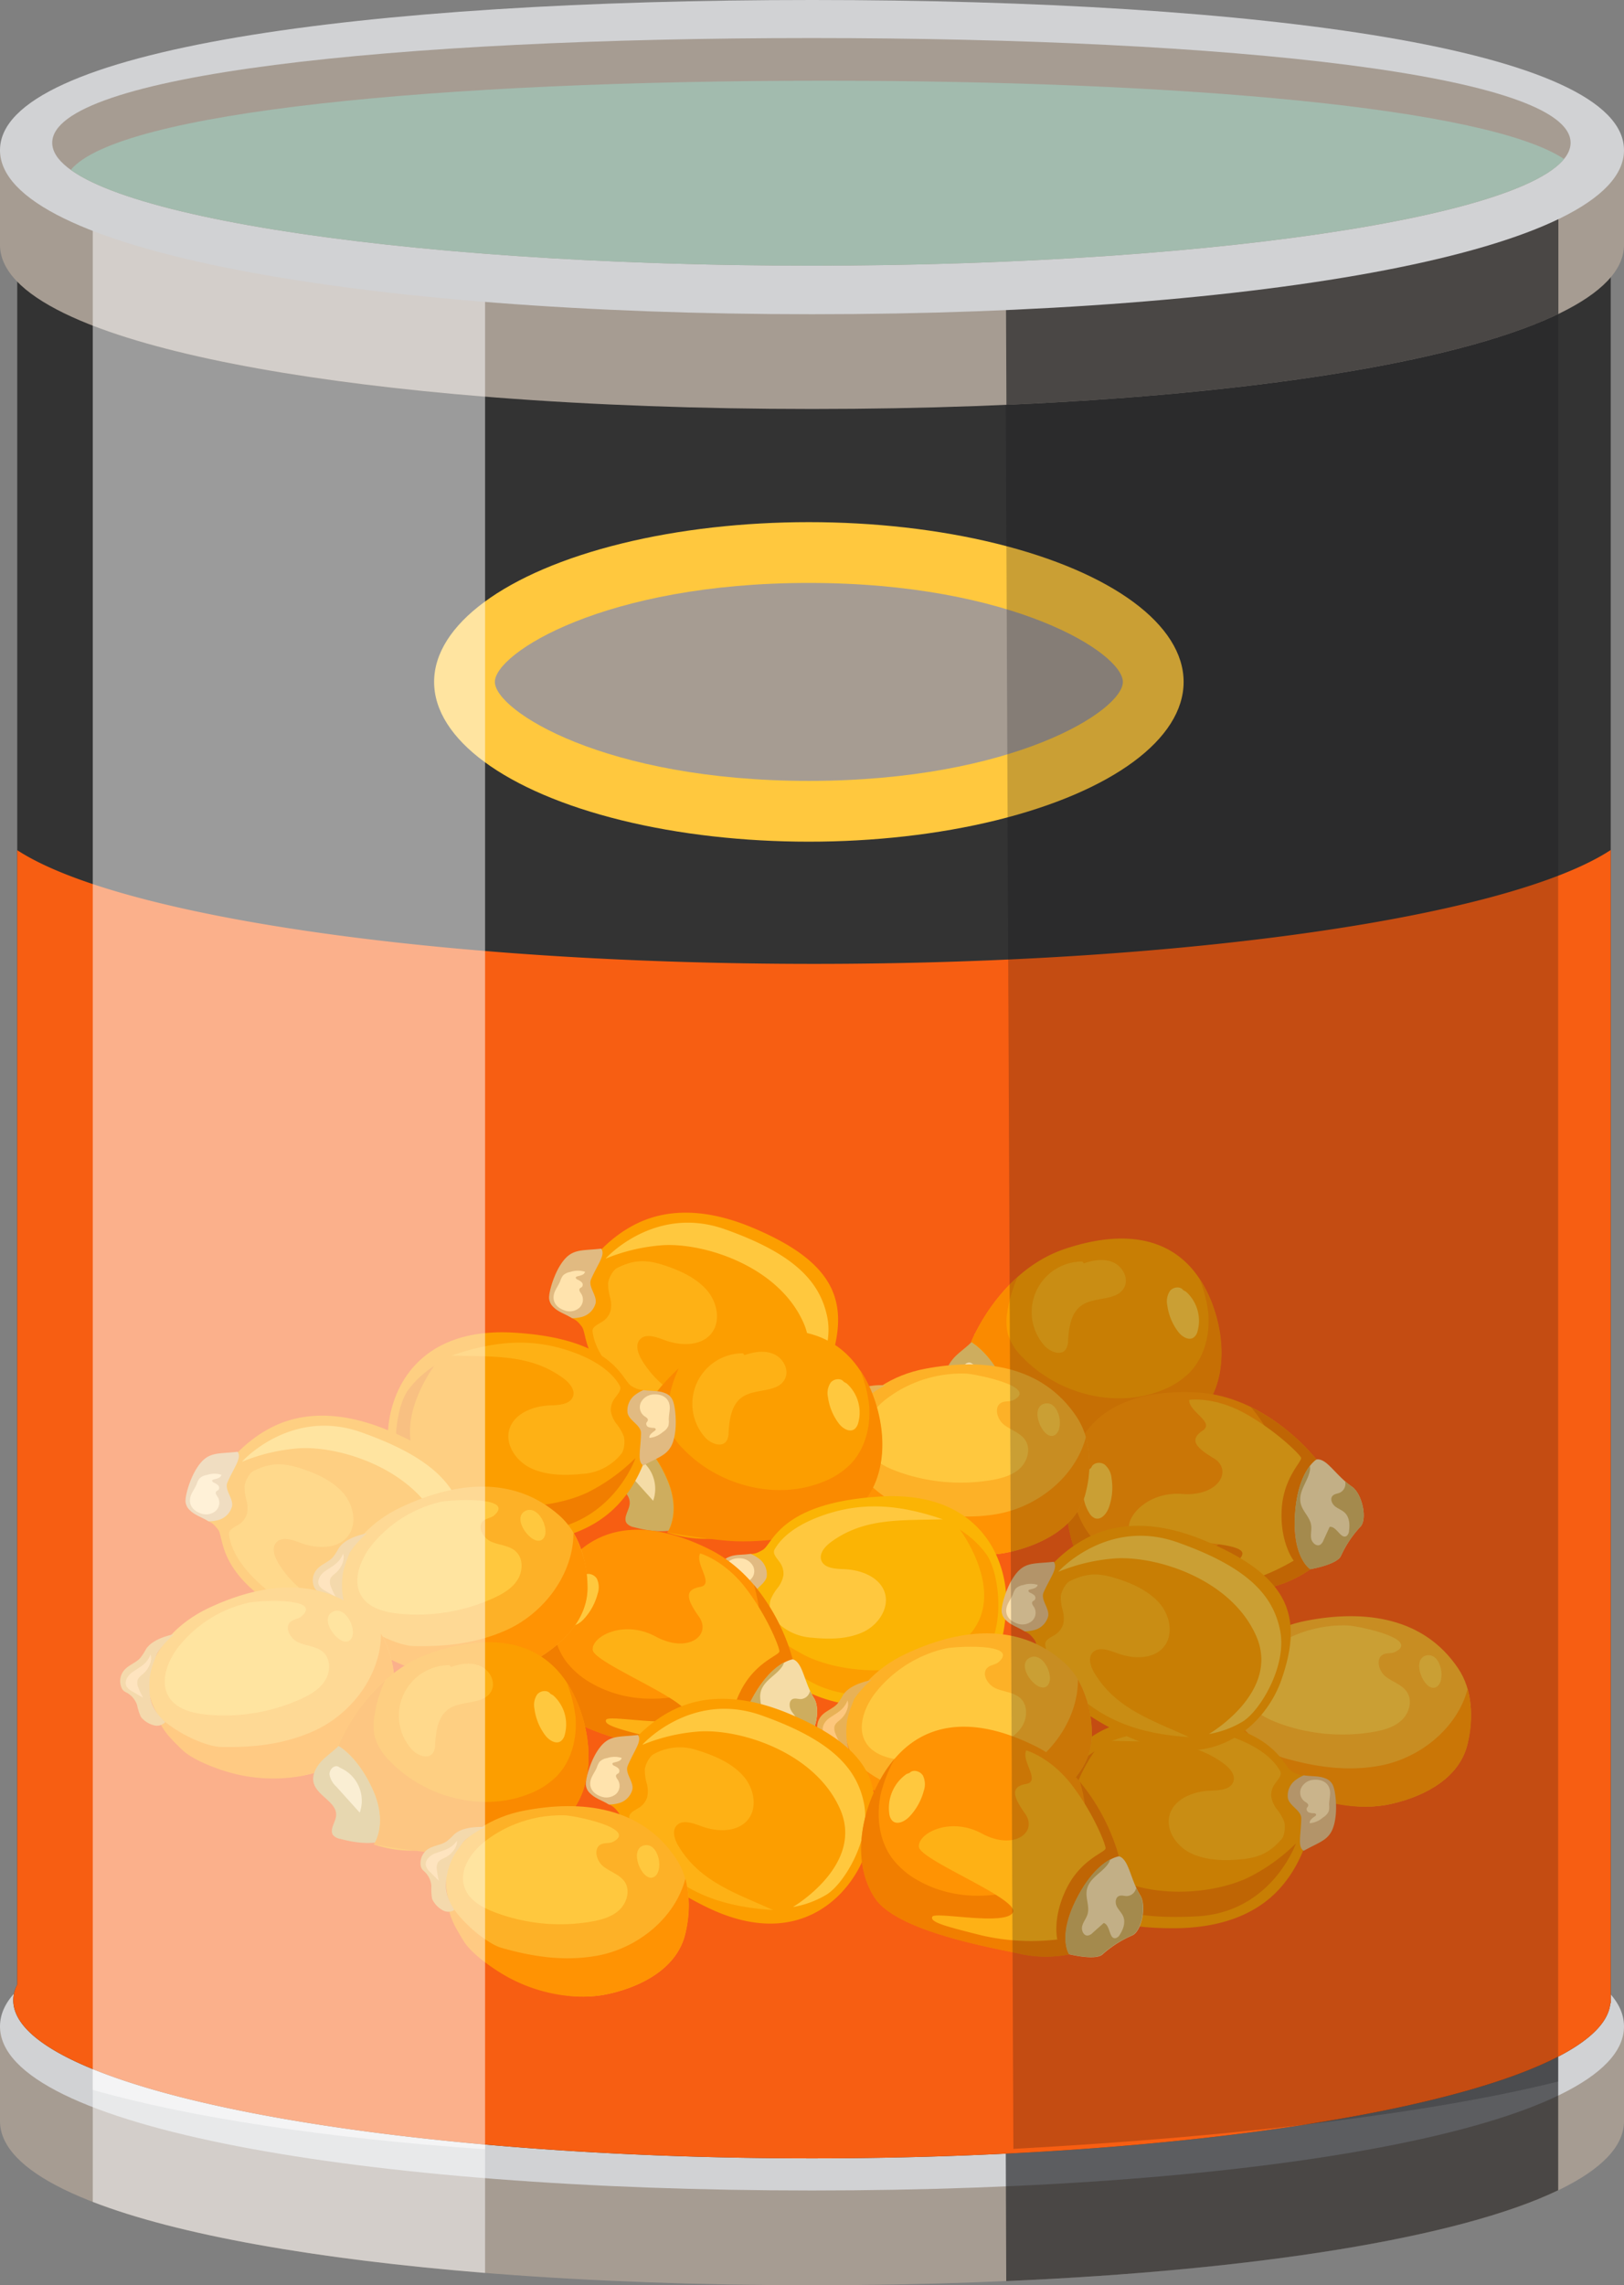 <?xml version="1.0" encoding="UTF-8"?> <svg xmlns="http://www.w3.org/2000/svg" viewBox="0 0 453.11 637.5"><rect x="0" y="0" width="453.11" height="637.5" fill="#808080" stroke="none"/><defs><style>.cls-1{isolation:isolate;}.cls-2{fill:#a69c92;}.cls-3{fill:#d1d2d4;}.cls-4{fill:#fff;opacity:0.51;}.cls-4,.cls-5{mix-blend-mode:overlay;}.cls-22,.cls-5{fill:#0e0f13;}.cls-5{opacity:0.6;}.cls-6{fill:#333;}.cls-7{fill:#f75e12;}.cls-8{fill:#ffc83e;}.cls-9{fill:#cead5e;}.cls-10{fill:#fc9e00;}.cls-11{fill:#fa8a00;}.cls-12{fill:#feb115;}.cls-13{fill:#f5dca6;}.cls-14{fill:#e1ba81;}.cls-15{fill:#ffe3ad;}.cls-16{fill:#ff9303;}.cls-17{fill:#f17e00;}.cls-18{fill:#fdb127;}.cls-19{fill:#e8b156;}.cls-20{fill:#fdc77d;}.cls-21{fill:#fbb404;}.cls-22{opacity:0.22;}.cls-23{fill:#a2bbae;}</style></defs><g class="cls-1"><g id="Calque_2" data-name="Calque 2"><g id="Ñëîé_2" data-name="Ñëîé 2"><path class="cls-2" d="M0,591.73c0,28.14,101.43,45.77,226.56,45.77s226.55-17.63,226.55-45.77V565.29H0Z"></path><path class="cls-3" d="M226.56,523.41C101.43,523.41,0,537.14,0,565.29s101.43,45.78,226.56,45.78,226.55-17.63,226.55-45.78S351.68,523.41,226.56,523.41Z"></path><path class="cls-4" d="M25.88,614.25c23.78,9.23,62.43,16,109.46,19.82V569.64H25.88Z"></path><path class="cls-5" d="M280.75,636.34c69.43-3,126.28-12,154-25.33V567H280.5Z"></path><path class="cls-6" d="M4.81,553.64A9.34,9.34,0,0,0,3.7,558c0,24.36,99.78,44.1,222.86,44.1,121.68,0,220.51-19.3,222.74-43.27h.11V57.2H4.81Z"></path><path class="cls-7" d="M4.81,237.17V553.64A9.33,9.33,0,0,0,3.71,558c0,24.36,99.77,44.1,222.85,44.1,121.68,0,220.51-19.3,222.74-43.27h.11V237.12c-28,18.35-116.89,31.77-222.31,31.77S32.9,255.5,4.81,237.17Z"></path><ellipse class="cls-8" cx="225.68" cy="190.23" rx="104.56" ry="44.57"></ellipse><path class="cls-2" d="M225.68,162.62c-56.91,0-87.61,19.59-87.61,27.61s30.7,27.61,87.61,27.61,87.61-19.6,87.61-27.61S282.59,162.62,225.68,162.62Z"></path><path class="cls-9" d="M281.65,375.37c-2.72-2.54-6.71-5.06-9.9-3.13l.9.07c-1.29,2.34-3.68,3.82-5.65,5.63s-3.65,4.48-2.86,7c1.12,3.58,6.58,5.24,6.19,9-.19,1.89-1.93,3.89-.79,5.41a3.52,3.52,0,0,0,2,1.06c5.37,1.41,11.79,2.1,15.83-1.7,3.29-3.1,3.78-8.34,2.26-12.59S285,378.44,281.65,375.37Z"></path><path class="cls-10" d="M297.15,348.39c-18.43,6.17-26.2,26-26.2,26s5.49,2.89,9.72,12.43.19,15.11.19,15.11a33.12,33.12,0,0,0,12.61,1.68c6.32-.6,34.27-1.18,41.62-9.54s6.91-21.5,2.43-32C330.53,345.65,315.58,342.22,297.15,348.39Z"></path><path class="cls-11" d="M334.64,356.66a37.84,37.84,0,0,1,2.49,9.72c.49,6-1.09,12.31-5.32,16.61a22.24,22.24,0,0,1-7.81,4.92c-13,5.12-28.9.86-38.58-9.15a15.82,15.82,0,0,1-4.25-6.7,15.26,15.26,0,0,1-.12-6.06,35.77,35.77,0,0,1,2.95-9.85A53.41,53.41,0,0,0,271,374.35s5.49,2.89,9.72,12.43.19,15.11.19,15.11,12.72,2.28,19.06,2.48c10.58.34,27.82-2,35.17-10.34s6.91-21.5,2.43-32A33.5,33.5,0,0,0,334.64,356.66Z"></path><path class="cls-8" d="M330.12,359.9c-.82-1.15-2.78-.88-3.67.2a5.24,5.24,0,0,0-.77,4,15.7,15.7,0,0,0,2.94,7.28c1,1.41,3,2.74,4.44,1.73a3.16,3.16,0,0,0,1.08-1.78,10.91,10.91,0,0,0-3.24-11Z"></path><path class="cls-12" d="M310.62,352.17c-2.56-1.13-5.56-.67-8.2.27l-.45-.51a14.1,14.1,0,0,0-10.6,23.42c1.56,1.76,4.67,3,6,1.06A4.54,4.54,0,0,0,298,374c.22-3.67.8-7.83,3.84-9.89,3.69-2.49,10-1.09,11.91-5.1C314.94,356.51,313.18,353.31,310.62,352.17Z"></path><path class="cls-13" d="M271.56,380.61l-.66-.4c-1.21-.48-2.49.93-2.41,2.23a5.85,5.85,0,0,0,1.88,3.35l6.55,7.28A10,10,0,0,0,271.56,380.61Z"></path><path class="cls-10" d="M209.72,342.38c-20.38-8.47-31.56-1.57-35.66,1a39,39,0,0,0-7.59,6.57c-6.73-.21-11.59,4.66-12.51,11.34a2.68,2.68,0,0,0,.11,1.51,44.35,44.35,0,0,0,3.71,3.67c2.44,2,2.69,1.1,4.57,3.64s-.75,14,24.6,26.33c25.79,12.54,40.29-3.52,44.34-15.3C237.15,364.1,234.07,352.5,209.72,342.38Z"></path><path class="cls-14" d="M167.74,348.33c-6,.7-8.51-.24-11.66,5-1.74,2.92-3,7.32-2.87,8.91a3.7,3.7,0,0,0,1.21,2.4c1.41,1.42,3.36,1.94,5.2,3.08a9.5,9.5,0,0,0,2.43-.28,5.4,5.4,0,0,0,4.14-3.92c.4-2.24-2.19-4.56-1.28-6.65C166.78,352.59,169,350.06,167.74,348.33Z"></path><path class="cls-8" d="M202.2,342.9C182.6,336,169.06,351,169.06,351l0,.08a51.73,51.73,0,0,1,16.13-3.73c11.78-.57,32.12,6.06,39,21.68S211,396.38,211,396.38A27.1,27.1,0,0,0,220.3,393c4.83-2.86,12.5-15.47,10.55-25.4S221.81,349.83,202.2,342.9Z"></path><path class="cls-12" d="M179.07,379.39c-1.1-1.82-1.92-4.31-.46-5.79,1.64-1.69,4.56-.6,6.86.26,4.29,1.59,9.7,1.72,12.69-1.5,3.13-3.38,2.09-9.11-1.1-12.64s-7.94-5.57-12.53-7c-4.78-1.43-8-1.16-12.34,1-1.19.57-2.42,3-2.52,4.28a13.5,13.5,0,0,0,.53,3.88,8,8,0,0,1,.13,3.89,5.43,5.43,0,0,1-2.24,2.9c-1.14.75-2.92,1.41-2.76,2.76.63,5.33,4.71,10.24,8.42,13.63,8.51,7.79,18.26,11.32,31.71,12.16C194.79,392.38,185,389.25,179.07,379.39Z"></path><path class="cls-15" d="M159.16,354.82a3.83,3.83,0,0,0-2.08,1,5.42,5.42,0,0,0-.78,1.58c-.36.89-.92,1.69-1.34,2.56-1.28,2.58-.09,4.74,2.64,5.63a4.13,4.13,0,0,0,4-.72,3.11,3.11,0,0,0,.62-3.88c-.31-.47-.8-1.06-.46-1.52.16-.23.46-.3.65-.51a1,1,0,0,0-.13-1.28,4.31,4.31,0,0,0-1.2-.74c-.26-.13-.55-.41-.4-.66a.57.57,0,0,1,.36-.21c.87-.22,2-.42,2.19-1.29A6.58,6.58,0,0,0,159.16,354.82Z"></path><path class="cls-16" d="M367.31,407.17s-13.53-17.75-33.58-18.74-33.83,6.71-35.92,25.2c-1.33,11.86,2.11,25.23,11.85,31.57s37.57-1,44-2.18a33.59,33.59,0,0,0,12-5.28s-5.64-4.46-4.27-15.28S367.31,407.17,367.31,407.17Z"></path><path class="cls-17" d="M367.31,407.17A56.5,56.5,0,0,0,349,392.52a38.29,38.29,0,0,1,5.82,9.1,13.72,13.72,0,0,1-.55,14.1c-6.63,12.84-21.1,21.64-35.47,20.17a23,23,0,0,1-9.18-2.74c-5.45-3.14-8.89-9.08-10.17-15.24a40.78,40.78,0,0,1-.41-10.5,35.83,35.83,0,0,0-1.26,6.22c-1.33,11.86,2.11,25.23,11.85,31.57s37.57-1,44-2.18a33.59,33.59,0,0,0,12-5.28s-5.64-4.46-4.27-15.28S367.31,407.17,367.31,407.17Z"></path><path class="cls-13" d="M377.16,414.69c-2.92-2-5-4.76-6.89-6.37s-3-1.15-3-1.15-5.17,3.1-5.94,15.29,4.27,15.28,4.27,15.28,7.6-1.3,8.56-3.76a30.73,30.73,0,0,1,5.43-8.11C381.57,423.79,380.08,416.68,377.16,414.69Z"></path><path class="cls-12" d="M363,406.62c-.45-1-7-7.54-15.64-12.33s-15.56-3.78-15.56-3.78c-.16,3.35,7.24,6.22,3.77,8.56s-2.56,4.4,3,7.69,1.48,10.79-8.7,10-16.43,7.23-14.58,10.5,31.9,1.91,31.35,6.23-20,8.4-20.1,10.07,4.14,1,14.78-.78a61.68,61.68,0,0,0,19.63-7.41s-3.82-4.93-3.36-14.12S363.44,407.65,363,406.62Z"></path><path class="cls-8" d="M308.2,408.56c-1.2-.85-3.22-.56-3.7.83l-.65.62a11.56,11.56,0,0,0,.06,12.05,3.31,3.31,0,0,0,1.59,1.48c1.72.61,3.27-1.28,3.88-3a16.36,16.36,0,0,0,.75-8.18A5.58,5.58,0,0,0,308.2,408.56Z"></path><path class="cls-9" d="M377.16,414.69a19.45,19.45,0,0,1-1.87-1.46,2.76,2.76,0,0,1-1.42,3.16c-.7.31-1.57.34-2.08.91-.74.83-.18,2.2.68,2.9s2,1.06,2.78,1.84c1.25,1.24,1.39,3.22,1.14,5a1.93,1.93,0,0,1-.64,1.41c-1.59,1.13-2.83-2.77-4.76-2.51-.58,1.25-1.15,2.5-1.72,3.75a2.62,2.62,0,0,1-.9,1.23c-1.05.62-2.35-.57-2.55-1.78s.2-2.44,0-3.65c-.29-2.19-2.32-3.79-2.87-5.93-.88-3.43,1.92-6.14,2.52-9.3a3.91,3.91,0,0,0,0-1.32c-1.57,2-3.7,6.07-4.17,13.55-.77,12.19,4.27,15.28,4.27,15.28s7.6-1.3,8.56-3.76a30.73,30.73,0,0,1,5.43-8.11C381.57,423.79,380.08,416.68,377.16,414.69Z"></path><path class="cls-18" d="M258.06,381.85c-8.77,1.66-17.39,6.67-21.07,14.8-1.22,2.68-1,7.58.07,10.34,1.12,3,2.46,7,4.39,9.56,1.77,2.39,3.34,1.55,4.91,4.07,2.47,3.94,3.38,5,7.42,7.26,8.45,4.8,18.56,7.22,28,5.06s19.05-7.34,21.19-16.82c1.61-7.09,1.43-14.88-2.61-20.92C290.76,380.82,274.25,378.77,258.06,381.85Z"></path><path class="cls-8" d="M280.15,397.47c-2-1.53-2.94-5.14-.67-6.21,1-.49,2.33-.17,3.35-.71,7.09-3.72-11-7.34-13.51-7.37a34.79,34.79,0,0,0-22.15,7.17c-4,3.11-7.44,8.14-5.8,12.9,1.23,3.6,4.95,5.69,8.51,7.05a51.57,51.57,0,0,0,26.78,2.59c2.83-.49,5.75-1.28,7.86-3.22s3.14-5.34,1.63-7.78C284.82,399.76,282.14,399,280.15,397.47Z"></path><path class="cls-16" d="M278.09,422.38c-9,1.54-17.6.25-26.31-2.22-3.63-1-11.09-6.55-15-13.26,0,4.17,1.84,7.22,4.35,11.33,2.08,3.41,7.71,7.46,11.75,9.76,8.45,4.8,19.44,7.11,28.92,4.95s19.05-7.34,21.19-16.82a30.92,30.92,0,0,0,0-15.29C300.13,411.89,289.53,420.42,278.09,422.38Z"></path><path class="cls-19" d="M238.43,388.54a17.07,17.07,0,0,1-2.08,1.91c-1.6,1.08-3.74,1.13-5.31,2.24a4.72,4.72,0,0,0-1.91,4.42,2.52,2.52,0,0,0,.35,1,4.48,4.48,0,0,0,.77.8,6.22,6.22,0,0,1,1.88,4,14.77,14.77,0,0,0,.2,3.59,6.79,6.79,0,0,0,2.69,3,3.18,3.18,0,0,0,3.51.09c-2.13-3.44-2.87-6-2-10s1.95-5.58,4.38-8.81c1.06-1.4,4.65-3.69,6.28-4.34C244.34,386.3,240.53,386.57,238.43,388.54Z"></path><path class="cls-20" d="M233.25,393.73c-1.52.54-3.05,1.95-2.65,3.51a4.07,4.07,0,0,0,1.22,1.75c.8.82,1.61,1.63,2.42,2.44a20.19,20.19,0,0,1-.56-3,3.33,3.33,0,0,1,.26-2.12c.49-.8,1.49-1.08,2.31-1.53,1.51-.84,3.17-2.75,3-4.53C237.64,392.56,235.75,392.83,233.25,393.73Z"></path><path class="cls-8" d="M291.5,391.55c-4.49,1-.59,10.2,2.54,8.91S295.69,390.64,291.5,391.55Z"></path><path class="cls-18" d="M364.55,452.11c-8.77,1.66-17.39,6.67-21.07,14.8-1.22,2.68-1,7.58.07,10.35,1.12,3,2.47,7,4.39,9.55,1.77,2.39,3.34,1.55,4.91,4.07,2.47,3.94,3.38,5,7.43,7.26,8.44,4.8,18.55,7.22,28,5.06s19.05-7.34,21.2-16.82c1.6-7.09,1.43-14.88-2.62-20.92C397.25,451.08,380.74,449,364.55,452.11Z"></path><path class="cls-8" d="M386.65,467.74c-2-1.53-2.94-5.15-.68-6.22,1-.49,2.33-.17,3.35-.71,7.09-3.72-11-7.34-13.51-7.37a34.85,34.85,0,0,0-22.15,7.17c-4,3.11-7.44,8.14-5.8,12.9,1.23,3.61,4.95,5.7,8.52,7.05a51.42,51.42,0,0,0,26.77,2.59c2.83-.49,5.75-1.28,7.86-3.22s3.14-5.34,1.63-7.78C391.32,470,388.63,469.26,386.65,467.74Z"></path><path class="cls-16" d="M384.58,492.64c-9,1.55-17.6.25-26.31-2.21-3.62-1-11.09-6.56-15-13.27,0,4.17,1.84,7.22,4.36,11.34,2.08,3.4,7.7,7.45,11.74,9.75,8.45,4.81,19.44,7.11,28.92,4.95s19.05-7.34,21.2-16.82a31,31,0,0,0,0-15.28C406.62,482.16,396,490.68,384.58,492.64Z"></path><path class="cls-19" d="M344.93,458.8a16.38,16.38,0,0,1-2.09,1.91c-1.6,1.08-3.74,1.13-5.31,2.24a4.74,4.74,0,0,0-1.91,4.42,2.52,2.52,0,0,0,.35,1,4.48,4.48,0,0,0,.77.8,6.19,6.19,0,0,1,1.88,4,14.77,14.77,0,0,0,.21,3.59,6.73,6.73,0,0,0,2.69,3,3.17,3.17,0,0,0,3.5.09c-2.12-3.44-2.87-6-2-10s1.95-5.58,4.39-8.81c1.06-1.4,4.64-3.69,6.27-4.34C350.83,456.57,347,456.83,344.93,458.8Z"></path><path class="cls-20" d="M339.74,464c-1.52.54-3.05,1.95-2.65,3.51a4.16,4.16,0,0,0,1.22,1.76l2.42,2.43a20.19,20.19,0,0,1-.56-3,3.33,3.33,0,0,1,.27-2.12c.49-.8,1.48-1.08,2.3-1.53,1.52-.84,3.17-2.75,3-4.53C344.13,462.82,342.24,463.09,339.74,464Z"></path><path class="cls-8" d="M398,461.81c-4.5,1-.6,10.2,2.53,8.91S402.18,460.9,398,461.81Z"></path><path class="cls-9" d="M187,401c-2.72-2.54-6.71-5.06-9.9-3.13l.9.07c-1.29,2.34-3.68,3.82-5.65,5.63s-3.65,4.48-2.86,7c1.12,3.58,6.58,5.24,6.19,9-.19,1.88-1.93,3.89-.79,5.41a3.52,3.52,0,0,0,2,1.06c5.37,1.41,11.79,2.1,15.83-1.7,3.29-3.1,3.78-8.34,2.26-12.59S190.28,404,187,401Z"></path><path class="cls-10" d="M202.47,374c-18.43,6.17-26.2,26-26.2,26s5.49,2.89,9.72,12.43.19,15.11.19,15.11a33.12,33.12,0,0,0,12.61,1.68c6.32-.6,34.27-1.19,41.62-9.55s6.91-21.49,2.43-32C235.85,371.24,220.9,367.81,202.47,374Z"></path><path class="cls-11" d="M240,382.25a37.84,37.84,0,0,1,2.49,9.72c.49,6-1.09,12.31-5.32,16.61a22.24,22.24,0,0,1-7.81,4.92c-13,5.12-28.9.86-38.58-9.15a15.82,15.82,0,0,1-4.25-6.7,15.26,15.26,0,0,1-.12-6.06,35.94,35.94,0,0,1,2.95-9.86,53.5,53.5,0,0,0-13,18.21s5.49,2.89,9.72,12.43.19,15.11.19,15.11,12.72,2.28,19.06,2.48c10.58.34,27.82-2,35.17-10.35s6.91-21.49,2.43-32A33.5,33.5,0,0,0,240,382.25Z"></path><path class="cls-8" d="M235.44,385.49c-.82-1.15-2.78-.88-3.67.2a5.24,5.24,0,0,0-.77,4,15.7,15.7,0,0,0,2.94,7.28c1,1.41,3,2.74,4.44,1.73a3.19,3.19,0,0,0,1.08-1.78,10.91,10.91,0,0,0-3.24-11Z"></path><path class="cls-12" d="M215.94,377.76c-2.56-1.14-5.56-.67-8.2.27l-.45-.51a14.1,14.1,0,0,0-10.6,23.42c1.56,1.76,4.67,3,6,1.06a4.54,4.54,0,0,0,.59-2.39c.22-3.67.8-7.83,3.84-9.89,3.69-2.5,10-1.09,11.91-5.1C220.26,382.1,218.5,378.9,215.94,377.76Z"></path><path class="cls-13" d="M176.88,406.2l-.66-.4c-1.21-.48-2.49.93-2.41,2.23a5.85,5.85,0,0,0,1.88,3.35l6.55,7.28A10,10,0,0,0,176.88,406.2Z"></path><path class="cls-21" d="M245.67,417.48c-28.15,1.66-30,13.19-32.83,14.87s-2.59.71-5.61,1.62a44.51,44.51,0,0,0-4.84,2,2.71,2.71,0,0,0-.68,1.36c-1.72,6.51.9,12.88,7.2,15.27a38.81,38.81,0,0,0,4.49,9c2.81,3.93,10.48,14.59,32.55,14.59,26.37,0,33.67-9.54,34.79-27.49C281.52,436.19,274.29,415.8,245.67,417.48Z"></path><path class="cls-14" d="M211.56,434.66a10.35,10.35,0,0,0-2.13-1.19c-2.14.35-4.15.08-6,.85a3.69,3.69,0,0,0-2,1.75c-.77,1.4-1.26,6-.77,9.33.89,6.08,3.61,6.19,8.84,9.12,1.79-1.13.75-4.3.67-9,0-2.28,3.25-3.43,3.74-5.65A5.42,5.42,0,0,0,211.56,434.66Z"></path><path class="cls-10" d="M267.83,426.74s14,18.52,1.69,30.31-33.67,10.1-44.34,5.05a51.62,51.62,0,0,1-13.46-9.64v.1s6.73,19.08,27.49,20.2,30.31-3.37,35.92-11.79,3.36-23,0-27.49A27.11,27.11,0,0,0,267.83,426.74Z"></path><path class="cls-8" d="M231.85,430.18c9.29-6.82,19.5-6,31.21-6.34-12.74-4.38-23.1-4.86-33.95-.93-4.72,1.71-10.38,4.67-13,9.35-.66,1.19.72,2.48,1.48,3.61a5.4,5.4,0,0,1,1,3.53,7.91,7.91,0,0,1-1.61,3.55,13.38,13.38,0,0,0-2,3.38c-.4,1.25-.19,3.94.68,4.92a15.06,15.06,0,0,0,11,5.61c4.77.49,9.94.42,14.24-1.61s7.45-6.93,5.86-11.24c-1.52-4.13-6.57-6.08-11.14-6.26-2.45-.1-5.57-.21-6.44-2.39C228.43,433.43,230.14,431.44,231.85,430.18Z"></path><path class="cls-15" d="M206.71,434.72c-2.86-.23-4.79,1.31-4.6,4.18.07,1,.27,1.92.27,2.88a5.18,5.18,0,0,0,.11,1.76,3.85,3.85,0,0,0,1.55,1.7,6.6,6.6,0,0,0,3.74,1.63c.14-.88-.8-1.5-1.52-2-.11-.09-.24-.19-.25-.34s.33-.43.62-.46a4,4,0,0,0,1.39-.21,1,1,0,0,0,.61-1.14c-.09-.26-.34-.45-.41-.72-.13-.55.55-.91,1-1.22a3.12,3.12,0,0,0,.92-3.83A4.17,4.17,0,0,0,206.71,434.72Z"></path><path class="cls-10" d="M186.6,390.24a46.62,46.62,0,0,0-4.84-2c-3-.91-2.9,0-5.61-1.61s-4.68-13.22-32.83-14.87c-28.62-1.69-35.85,18.7-35.07,31.14,1.12,18,8.42,27.5,34.79,27.5,22.07,0,29.74-10.67,32.55-14.59a39,39,0,0,0,4.49-9c6.3-2.39,8.92-8.76,7.2-15.27A2.71,2.71,0,0,0,186.6,390.24Z"></path><path class="cls-14" d="M185.55,388.63c-1.84-.77-3.85-.5-6-.85a10.35,10.35,0,0,0-2.13,1.19,5.42,5.42,0,0,0-2.32,5.21c.49,2.22,3.78,3.37,3.74,5.65-.08,4.7-1.12,7.87.67,9,5.23-2.92,7.95-3,8.84-9.12.49-3.36,0-7.92-.78-9.33A3.64,3.64,0,0,0,185.55,388.63Z"></path><path class="cls-17" d="M163.81,416.41c-10.67,5-32,6.73-44.34-5.05s1.69-30.31,1.69-30.31a27.11,27.11,0,0,0-7.3,6.74c-3.36,4.49-5.61,19.08,0,27.5s15.15,12.9,35.92,11.78,27.49-20.2,27.49-20.2v-.1A51.62,51.62,0,0,1,163.81,416.41Z"></path><path class="cls-12" d="M172.05,397.26a7.91,7.91,0,0,1-1.61-3.55,5.3,5.3,0,0,1,1-3.52c.76-1.13,2.14-2.43,1.48-3.62-2.62-4.67-8.28-7.64-13-9.35-10.85-3.93-21.21-3.45-33.95.94,11.71.37,21.92-.49,31.21,6.33,1.71,1.26,3.42,3.25,2.65,5.18-.88,2.19-4,2.3-6.44,2.39-4.57.18-9.62,2.14-11.14,6.26-1.59,4.31,1.57,9.2,5.86,11.24s9.47,2.1,14.24,1.61a15,15,0,0,0,11-5.61c.87-1,1.08-3.67.67-4.92A13.22,13.22,0,0,0,172.05,397.26Z"></path><path class="cls-15" d="M182.28,389a4.19,4.19,0,0,0-3.45,2.2,3.12,3.12,0,0,0,.92,3.83c.47.32,1.15.67,1,1.23-.07.27-.32.45-.42.71a1,1,0,0,0,.61,1.14,4.41,4.41,0,0,0,1.4.22c.29,0,.66.17.62.46,0,.14-.14.24-.25.33-.72.53-1.66,1.15-1.53,2a6.6,6.6,0,0,0,3.75-1.63,3.85,3.85,0,0,0,1.55-1.7,5.37,5.37,0,0,0,.11-1.75c0-1,.2-1.92.27-2.88C187.07,390.34,185.14,388.81,182.28,389Z"></path><path class="cls-10" d="M370.85,497.72a44.56,44.56,0,0,0-4.84-2c-3-.91-2.91,0-5.62-1.61s-4.67-13.21-32.82-14.87C299,477.59,291.72,498,292.49,510.41c1.13,18,8.42,27.5,34.8,27.5,22.06,0,29.74-10.66,32.54-14.59a39,39,0,0,0,4.49-9c6.3-2.39,8.92-8.75,7.2-15.27A2.78,2.78,0,0,0,370.85,497.72Z"></path><path class="cls-14" d="M369.79,496.11c-1.84-.77-3.85-.5-6-.85a9.35,9.35,0,0,0-2.14,1.19,5.38,5.38,0,0,0-2.31,5.2c.49,2.23,3.77,3.38,3.73,5.66-.08,4.7-1.12,7.87.67,9,5.23-2.93,7.95-3,8.84-9.12.49-3.37,0-7.93-.77-9.33A3.65,3.65,0,0,0,369.79,496.11Z"></path><path class="cls-17" d="M348.05,523.88c-10.66,5-32,6.74-44.33-5s1.68-30.3,1.68-30.3a26.85,26.85,0,0,0-7.29,6.73c-3.37,4.49-5.62,19.08,0,27.5s15.15,12.91,35.91,11.78,27.5-20.2,27.5-20.2v-.09A51.62,51.62,0,0,1,348.05,523.88Z"></path><path class="cls-12" d="M356.29,504.73a8,8,0,0,1-1.61-3.54,5.37,5.37,0,0,1,1-3.53c.76-1.13,2.15-2.43,1.48-3.61-2.62-4.68-8.27-7.64-13-9.35-10.85-3.93-21.21-3.45-33.95.93,11.71.37,21.93-.48,31.21,6.34,1.72,1.26,3.43,3.25,2.65,5.18-.87,2.18-4,2.29-6.43,2.39-4.58.18-9.62,2.13-11.15,6.25-1.59,4.32,1.57,9.21,5.87,11.24s9.46,2.11,14.23,1.62c5-.52,7.8-2,11-5.62.87-1,1.09-3.67.68-4.91A13.61,13.61,0,0,0,356.29,504.73Z"></path><path class="cls-15" d="M366.52,496.5a4.16,4.16,0,0,0-3.44,2.21,3.1,3.1,0,0,0,.91,3.82c.48.32,1.15.67,1,1.23-.06.27-.31.46-.41.72a1,1,0,0,0,.61,1.13,4,4,0,0,0,1.39.22c.29,0,.66.17.63.46a.53.53,0,0,1-.26.33c-.72.54-1.66,1.15-1.52,2a6.59,6.59,0,0,0,3.74-1.64,3.77,3.77,0,0,0,1.55-1.69,4.94,4.94,0,0,0,.11-1.76c0-1,.2-1.92.27-2.88C371.31,497.81,369.38,496.28,366.52,496.5Z"></path><path class="cls-10" d="M336,429.73c-20.38-8.47-31.56-1.57-35.66,1a39,39,0,0,0-7.59,6.57c-6.73-.21-11.59,4.67-12.51,11.34a2.67,2.67,0,0,0,.11,1.51,45.9,45.9,0,0,0,3.71,3.67c2.45,2,2.69,1.11,4.57,3.64s-.75,14,24.61,26.33c25.78,12.54,40.28-3.52,44.33-15.3C363.45,451.46,360.37,439.85,336,429.73Z"></path><path class="cls-14" d="M294,435.68c-6,.7-8.51-.24-11.66,5-1.74,2.92-3,7.32-2.87,8.91a3.68,3.68,0,0,0,1.21,2.4c1.41,1.42,3.36,1.94,5.2,3.09a10,10,0,0,0,2.43-.29,5.41,5.41,0,0,0,4.14-3.91c.4-2.25-2.19-4.57-1.28-6.66C293.08,439.94,295.26,437.41,294,435.68Z"></path><path class="cls-8" d="M328.51,430.25c-19.61-6.93-33.15,8.11-33.15,8.11l0,.09a51.41,51.41,0,0,1,16.13-3.73c11.78-.58,32.12,6,39,21.67s-13.18,27.34-13.18,27.34a27.1,27.1,0,0,0,9.32-3.42c4.83-2.85,12.5-15.47,10.55-25.39S348.11,437.19,328.51,430.25Z"></path><path class="cls-12" d="M305.37,466.75c-1.1-1.82-1.92-4.32-.46-5.8,1.64-1.68,4.56-.59,6.86.26,4.29,1.59,9.7,1.72,12.69-1.5,3.13-3.38,2.09-9.1-1.1-12.63s-7.93-5.58-12.53-6.95c-4.78-1.43-8-1.16-12.34.95-1.18.56-2.42,3-2.52,4.28a13.55,13.55,0,0,0,.53,3.88,8,8,0,0,1,.13,3.89,5.44,5.44,0,0,1-2.24,2.89c-1.14.75-2.91,1.42-2.76,2.77.63,5.32,4.71,10.23,8.42,13.62,8.51,7.79,18.26,11.33,31.71,12.17C321.09,479.74,311.33,476.61,305.37,466.75Z"></path><path class="cls-15" d="M285.47,442.17a3.9,3.9,0,0,0-2.09,1,5.27,5.27,0,0,0-.77,1.58c-.37.9-.93,1.7-1.35,2.56-1.28,2.59-.09,4.74,2.64,5.63a4.15,4.15,0,0,0,4-.71,3.11,3.11,0,0,0,.62-3.88c-.31-.48-.8-1.07-.46-1.53.16-.22.46-.3.65-.5a1,1,0,0,0-.13-1.29,4.06,4.06,0,0,0-1.2-.73c-.26-.14-.55-.41-.4-.67a.52.52,0,0,1,.36-.2c.87-.22,2-.43,2.19-1.3A6.62,6.62,0,0,0,285.47,442.17Z"></path><path class="cls-10" d="M108.27,399c-20.37-8.46-31.55-1.56-35.65,1A39,39,0,0,0,65,406.58c-6.74-.21-11.6,4.66-12.51,11.33a2.75,2.75,0,0,0,.1,1.51,44.46,44.46,0,0,0,3.72,3.67c2.44,2,2.69,1.11,4.56,3.65s-.75,14,24.61,26.33c25.78,12.53,40.29-3.52,44.34-15.31C135.7,420.75,132.63,409.14,108.27,399Z"></path><path class="cls-14" d="M66.3,405c-5.95.69-8.51-.25-11.66,5-1.75,2.92-3,7.32-2.87,8.91a3.64,3.64,0,0,0,1.21,2.4c1.4,1.41,3.36,1.93,5.2,3.08a10,10,0,0,0,2.43-.28,5.39,5.39,0,0,0,4.13-3.92c.4-2.24-2.19-4.57-1.28-6.65C65.34,409.24,67.52,406.7,66.3,405Z"></path><path class="cls-8" d="M100.76,399.55c-19.6-6.93-33.14,8.1-33.14,8.1l0,.09A51.83,51.83,0,0,1,83.71,404c11.79-.57,32.13,6.06,39,21.67S109.53,453,109.53,453a26.85,26.85,0,0,0,9.32-3.42c4.84-2.85,12.51-15.46,10.55-25.39S120.37,406.48,100.76,399.55Z"></path><path class="cls-12" d="M77.63,436c-1.1-1.82-1.92-4.31-.47-5.8,1.65-1.68,4.57-.59,6.86.26,4.3,1.59,9.71,1.72,12.69-1.5,3.13-3.37,2.09-9.1-1.1-12.63s-7.93-5.57-12.52-6.95c-4.78-1.43-8-1.16-12.35.95-1.18.57-2.41,3-2.51,4.28a13.5,13.5,0,0,0,.53,3.88,7.9,7.9,0,0,1,.12,3.89,5.36,5.36,0,0,1-2.24,2.89c-1.13.75-2.91,1.42-2.75,2.77.62,5.32,4.71,10.23,8.42,13.63C80.82,449.5,90.57,453,104,453.87,93.34,449,83.58,445.9,77.63,436Z"></path><path class="cls-15" d="M57.72,411.47a3.7,3.7,0,0,0-2.08,1,5.18,5.18,0,0,0-.78,1.58c-.37.89-.92,1.69-1.35,2.55-1.28,2.59-.08,4.74,2.64,5.64a4.17,4.17,0,0,0,4-.72,3.11,3.11,0,0,0,.62-3.88c-.32-.48-.8-1.06-.47-1.53.16-.22.47-.3.66-.5a1,1,0,0,0-.13-1.28,4,4,0,0,0-1.21-.74c-.25-.13-.54-.41-.4-.66a.54.54,0,0,1,.37-.21c.87-.22,2-.43,2.19-1.3A6.58,6.58,0,0,0,57.72,411.47Z"></path><path class="cls-16" d="M198,432.23c-18-9-33.67-7.48-43,8.6-6,10.32-8.23,23.95-1.87,33.67s34.79,14.22,41.15,15.72a33.61,33.61,0,0,0,13.09,0s-3.36-6.36,2.25-15.72,11.59-11.59,11.59-11.59S215.92,441.21,198,432.23Z"></path><path class="cls-17" d="M212,452.81a16.33,16.33,0,0,1-.93,6.29,16.56,16.56,0,0,1-5.25,6.39c-11.24,9.09-28,11.31-40.59,4.18a23,23,0,0,1-7.3-6.2c-3.73-5.07-4.48-11.89-3.17-18.05a40.6,40.6,0,0,1,3.86-9.78,35.11,35.11,0,0,0-3.66,5.19c-6,10.32-8.23,23.95-1.87,33.67s34.79,14.22,41.15,15.72a33.61,33.61,0,0,0,13.09,0s-3.36-6.36,2.25-15.72,11.59-11.59,11.59-11.59a56.51,56.51,0,0,0-10.83-20.78A38.27,38.27,0,0,1,212,452.81Z"></path><path class="cls-13" d="M223.4,465.15c-1.12-2.24-2.25-2.24-2.25-2.24s-6,.74-11.59,11.59-2.25,15.72-2.25,15.72,7.48,1.87,9.35,0A31,31,0,0,1,224.9,485c2.61-1.12,4.11-8.23,2.24-11.22S224.52,467.4,223.4,465.15Z"></path><path class="cls-12" d="M195.34,433.35c-1.5,3,4.12,8.61,0,9.35s-4.11,3-.37,8.23-3,10.48-12,5.62-18,0-17.59,3.74,28.43,14.59,26.19,18.33-21.7-.38-22.45,1.12,3.37,2.62,13.85,5.24A61.6,61.6,0,0,0,204,486.1s-1.51-6.05,2.6-14.28,10.86-10,10.86-11.16-3.36-9.73-9.35-17.58S195.34,433.35,195.34,433.35Z"></path><path class="cls-8" d="M162.77,439.64l-.85.31a11.56,11.56,0,0,0-4.8,11.05,3.34,3.34,0,0,0,.86,2c1.33,1.25,3.51.14,4.76-1.18a16.44,16.44,0,0,0,4-7.19,5.59,5.59,0,0,0-.23-4.26C165.73,439.12,163.76,438.56,162.77,439.64Z"></path><path class="cls-9" d="M226,471.66a2.79,2.79,0,0,1-2.58,2.33c-.76,0-1.57-.32-2.27,0-1,.46-1,1.94-.54,2.93s1.39,1.77,1.8,2.8c.65,1.64,0,3.51-1,5a2,2,0,0,1-1.16,1c-1.91.39-1.48-3.68-3.35-4.22l-3.08,2.74a2.61,2.61,0,0,1-1.32.76c-1.21.14-1.92-1.47-1.62-2.65s1.17-2.15,1.51-3.33c.62-2.12-.59-4.4-.23-6.58.57-3.5,4.22-4.85,6.05-7.5a4.09,4.09,0,0,0,.56-1.2c-2.26,1.22-5.84,4.07-9.28,10.72-5.61,10.85-2.25,15.72-2.25,15.72s7.48,1.87,9.35,0A31,31,0,0,1,224.9,485c2.61-1.12,4.11-8.23,2.24-11.22A19.35,19.35,0,0,1,226,471.66Z"></path><path class="cls-18" d="M156.09,422.79c-13-11.49-29.44-9.31-44.33-2.26-8.07,3.82-15.15,10.83-16.67,19.63-.5,2.9,1,7.57,2.68,10,1.84,2.65,4.14,6.13,6.65,8.15,2.32,1.86,3.62.66,5.78,2.7,3.38,3.19,4.52,3.94,9,5.15,9.39,2.52,19.78,2.32,28.41-2.16s16.59-11.9,16.28-21.61C163.67,435.11,161.53,427.61,156.09,422.79Z"></path><path class="cls-8" d="M137.08,430.09c-2.31-1-4.14-4.24-2.22-5.85.88-.74,2.21-.75,3.06-1.53,5.92-5.39-12.49-4.33-14.93-3.73a34.84,34.84,0,0,0-19.63,12.52c-3,4-5.15,9.75-2.37,13.95,2.11,3.17,6.23,4.26,10,4.67a51.39,51.39,0,0,0,26.57-4.24c2.61-1.18,5.24-2.68,6.79-5.09s1.7-6-.38-7.94C142.17,431.13,139.38,431.07,137.08,430.09Z"></path><path class="cls-16" d="M141.35,454.71c-8.36,3.77-17,4.68-26,4.48-3.77-.08-12.38-3.55-17.84-9.06,1.08,4,3.6,6.52,7.07,9.87,2.87,2.77,9.34,5.27,13.83,6.48,9.38,2.52,20.6,2,29.23-2.49s16.59-11.9,16.28-21.61A31.06,31.06,0,0,0,160,427.59C160,439,151.93,449.93,141.35,454.71Z"></path><path class="cls-19" d="M94.45,432a17.76,17.76,0,0,1-1.53,2.37c-1.28,1.45-3.34,2-4.58,3.51a4.71,4.71,0,0,0-.73,4.75,2.43,2.43,0,0,0,.59.91,4.59,4.59,0,0,0,1,.59A6.13,6.13,0,0,1,92,447.45a15,15,0,0,0,1.1,3.42,6.81,6.81,0,0,0,3.36,2.22,3.17,3.17,0,0,0,3.42-.8c-2.93-2.79-4.3-5.11-4.44-9.15s.49-5.89,2-9.62c.68-1.63,3.57-4.75,5-5.79C99.6,428.3,96,429.51,94.45,432Z"></path><path class="cls-20" d="M90.74,438.27c-1.33.91-2.46,2.66-1.68,4.07a4.14,4.14,0,0,0,1.62,1.39l3,1.75a20.88,20.88,0,0,1-1.3-2.75,3.28,3.28,0,0,1-.27-2.12c.27-.9,1.16-1.42,1.84-2.06,1.26-1.2,2.37-3.46,1.78-5.15C94.69,436,92.94,436.77,90.74,438.27Z"></path><path class="cls-8" d="M146.57,421.5c-4.1,2.08,2,10,4.69,8S150.39,419.56,146.57,421.5Z"></path><path class="cls-18" d="M296.83,463.73c-12.95-11.49-29.44-9.31-44.33-2.26-8.07,3.82-15.15,10.84-16.67,19.63-.5,2.9,1,7.58,2.68,10,1.84,2.65,4.14,6.13,6.65,8.15,2.32,1.86,3.62.66,5.78,2.7,3.38,3.19,4.53,3.95,9,5.15,9.39,2.53,19.78,2.32,28.41-2.16S305,493,304.64,483.32C304.41,476.05,302.27,468.55,296.83,463.73Z"></path><path class="cls-8" d="M277.82,471c-2.31-1-4.14-4.24-2.22-5.85.88-.73,2.21-.75,3.07-1.53,5.91-5.38-12.5-4.33-14.94-3.73a34.89,34.89,0,0,0-19.63,12.52c-3,4-5.15,9.75-2.36,13.95,2.1,3.17,6.23,4.26,10,4.67a51.39,51.39,0,0,0,26.57-4.24c2.61-1.18,5.24-2.68,6.8-5.09s1.69-6-.39-7.93C282.91,472.07,280.12,472,277.82,471Z"></path><path class="cls-16" d="M282.09,495.65c-8.36,3.77-17,4.68-26,4.48-3.76-.08-12.38-3.54-17.84-9.06,1.08,4,3.6,6.52,7.07,9.87,2.87,2.77,9.34,5.28,13.83,6.48,9.38,2.53,20.6,2,29.23-2.49S305,493,304.64,483.32a31.23,31.23,0,0,0-3.88-14.79C300.78,480,292.67,490.88,282.09,495.65Z"></path><path class="cls-19" d="M235.19,472.89a17.14,17.14,0,0,1-1.53,2.37c-1.28,1.45-3.34,2-4.58,3.51a4.72,4.72,0,0,0-.73,4.76,2.47,2.47,0,0,0,.59.9,4.44,4.44,0,0,0,.95.59,6.17,6.17,0,0,1,2.82,3.37,15,15,0,0,0,1.1,3.42,6.68,6.68,0,0,0,3.36,2.22,3.19,3.19,0,0,0,3.42-.79c-2.93-2.79-4.3-5.12-4.44-9.16s.49-5.89,2-9.62c.68-1.63,3.57-4.74,5-5.79C240.34,469.24,236.73,470.46,235.19,472.89Z"></path><path class="cls-20" d="M231.48,479.22c-1.33.9-2.46,2.65-1.68,4.06a4.06,4.06,0,0,0,1.62,1.39l3,1.75a20.94,20.94,0,0,1-1.3-2.75,3.34,3.34,0,0,1-.27-2.12c.27-.89,1.17-1.42,1.84-2.06,1.26-1.19,2.37-3.46,1.78-5.14C235.43,477,233.68,477.72,231.48,479.22Z"></path><path class="cls-8" d="M287.31,462.44c-4.1,2.08,2,10,4.69,8S291.13,460.5,287.31,462.44Z"></path><path class="cls-18" d="M102.36,450.93c-13-11.48-29.45-9.31-44.34-2.26C50,452.49,42.88,459.51,41.35,468.3c-.5,2.91,1,7.58,2.68,10,1.85,2.65,4.14,6.12,6.65,8.15,2.32,1.86,3.63.65,5.78,2.7,3.38,3.19,4.53,3.94,9,5.15,9.38,2.52,19.77,2.32,28.4-2.16s16.59-11.9,16.28-21.62C109.93,463.26,107.79,455.76,102.36,450.93Z"></path><path class="cls-8" d="M83.34,458.23c-2.31-1-4.14-4.23-2.22-5.84.88-.74,2.22-.76,3.07-1.53,5.92-5.39-12.49-4.34-14.94-3.73a34.79,34.79,0,0,0-19.63,12.52c-3,4-5.14,9.74-2.36,13.94,2.1,3.18,6.23,4.26,10,4.68A51.59,51.59,0,0,0,83.84,474c2.62-1.18,5.24-2.68,6.8-5.1s1.69-5.95-.39-7.93C88.44,459.27,85.64,459.21,83.34,458.23Z"></path><path class="cls-16" d="M87.61,482.86c-8.36,3.77-17,4.67-26,4.48-3.76-.08-12.38-3.55-17.84-9.06,1.08,4,3.6,6.52,7.08,9.87,2.87,2.77,9.33,5.27,13.82,6.48,9.39,2.52,20.6,2,29.23-2.49s16.59-11.9,16.28-21.62a31,31,0,0,0-3.88-14.78C106.3,467.16,98.19,478.08,87.61,482.86Z"></path><path class="cls-19" d="M40.71,460.09a16.92,16.92,0,0,1-1.53,2.38c-1.28,1.45-3.34,2-4.58,3.51a4.7,4.7,0,0,0-.73,4.75,2.51,2.51,0,0,0,.59.91,4.83,4.83,0,0,0,.95.58,6.19,6.19,0,0,1,2.82,3.38A14.57,14.57,0,0,0,39.34,479a6.78,6.78,0,0,0,3.35,2.22,3.19,3.19,0,0,0,3.42-.8c-2.92-2.79-4.3-5.11-4.43-9.15s.48-5.89,2-9.63c.67-1.62,3.56-4.74,5-5.78C45.86,456.44,42.25,457.66,40.71,460.09Z"></path><path class="cls-20" d="M37,466.42c-1.33.91-2.46,2.65-1.68,4.07a4.14,4.14,0,0,0,1.62,1.39l3,1.74a21.44,21.44,0,0,1-1.3-2.74,3.34,3.34,0,0,1-.27-2.12c.27-.9,1.17-1.42,1.84-2.07,1.26-1.19,2.38-3.45,1.79-5.14C41,464.19,39.2,464.92,37,466.42Z"></path><path class="cls-8" d="M92.83,449.64c-4.1,2.09,2,10,4.7,8S96.65,447.7,92.83,449.64Z"></path><path class="cls-9" d="M105.09,488c-2.73-2.54-6.71-5-9.9-3.12l.9.07c-1.3,2.34-3.69,3.81-5.65,5.62s-3.66,4.48-2.86,7c1.11,3.58,6.57,5.24,6.19,9-.2,1.89-1.94,3.89-.8,5.41A3.49,3.49,0,0,0,95,513c5.37,1.42,11.79,2.1,15.83-1.7,3.29-3.09,3.79-8.34,2.27-12.59S108.39,491,105.09,488Z"></path><path class="cls-10" d="M120.58,461c-18.42,6.17-26.19,26-26.19,26s5.48,2.88,9.71,12.42.19,15.11.19,15.11a33.14,33.14,0,0,0,12.62,1.68c6.31-.59,34.27-1.18,41.62-9.54s6.91-21.5,2.42-32C154,458.24,139,454.82,120.58,461Z"></path><path class="cls-11" d="M158.08,469.25a38.26,38.26,0,0,1,2.49,9.72c.48,6-1.1,12.31-5.33,16.62a22.26,22.26,0,0,1-7.8,4.91c-13,5.12-28.9.87-38.59-9.14a16,16,0,0,1-4.25-6.71,15.21,15.21,0,0,1-.11-6,35.82,35.82,0,0,1,2.94-9.86,53.29,53.29,0,0,0-13,18.21s5.48,2.88,9.71,12.42.19,15.11.19,15.11S117,516.76,123.36,517c10.57.34,27.82-2,35.17-10.34s6.91-21.5,2.42-32A32.81,32.81,0,0,0,158.08,469.25Z"></path><path class="cls-8" d="M153.55,472.49c-.81-1.15-2.78-.88-3.67.21a5.22,5.22,0,0,0-.76,4,15.62,15.62,0,0,0,2.93,7.29c1,1.4,3,2.73,4.44,1.73a3.23,3.23,0,0,0,1.08-1.78,10.89,10.89,0,0,0-3.23-11Z"></path><path class="cls-12" d="M134.05,464.77c-2.56-1.14-5.55-.67-8.19.26l-.46-.51a14.1,14.1,0,0,0-10.59,23.42c1.55,1.77,4.66,3,6,1.06a4.54,4.54,0,0,0,.59-2.39c.22-3.66.8-7.83,3.84-9.89,3.7-2.49,10-1.08,11.91-5.1C138.37,469.1,136.61,465.9,134.05,464.77Z"></path><path class="cls-13" d="M95,493.2l-.66-.4c-1.21-.48-2.49.93-2.4,2.24a5.9,5.9,0,0,0,1.87,3.34q3.28,3.64,6.56,7.28A10,10,0,0,0,95,493.2Z"></path><path class="cls-10" d="M220,478c-20.37-8.47-31.56-1.57-35.65,1a39,39,0,0,0-7.59,6.57c-6.74-.21-11.6,4.67-12.51,11.34a2.76,2.76,0,0,0,.1,1.51,44.46,44.46,0,0,0,3.72,3.67c2.44,2,2.69,1.11,4.56,3.64s-.75,14,24.61,26.33c25.78,12.54,40.28-3.52,44.34-15.3C247.38,499.73,244.31,488.12,220,478Z"></path><path class="cls-14" d="M178,484c-5.95.7-8.51-.24-11.66,5-1.75,2.92-3,7.32-2.87,8.91a3.59,3.59,0,0,0,1.21,2.4c1.4,1.42,3.36,1.94,5.2,3.09a9.83,9.83,0,0,0,2.42-.29,5.39,5.39,0,0,0,4.14-3.91c.4-2.25-2.19-4.57-1.28-6.66C177,488.21,179.2,485.68,178,484Z"></path><path class="cls-8" d="M212.44,478.52c-19.6-6.93-33.14,8.11-33.14,8.11l0,.09A51.51,51.51,0,0,1,195.39,483c11.79-.58,32.13,6.05,39,21.67S221.21,532,221.21,532a27.1,27.1,0,0,0,9.32-3.42c4.83-2.85,12.51-15.47,10.55-25.39S232,485.45,212.44,478.52Z"></path><path class="cls-12" d="M189.31,515c-1.1-1.82-1.92-4.32-.47-5.8,1.65-1.68,4.56-.59,6.86.26,4.3,1.59,9.71,1.72,12.69-1.5,3.13-3.38,2.09-9.1-1.1-12.63s-7.93-5.58-12.52-7a15,15,0,0,0-12.35,1c-1.18.56-2.41,3-2.51,4.28a13.55,13.55,0,0,0,.53,3.88,7.9,7.9,0,0,1,.12,3.89,5.39,5.39,0,0,1-2.24,2.89c-1.13.75-2.91,1.42-2.75,2.77.62,5.32,4.71,10.23,8.41,13.62,8.52,7.79,18.26,11.33,31.72,12.17C205,528,195.26,524.88,189.31,515Z"></path><path class="cls-15" d="M169.4,490.44a3.84,3.84,0,0,0-2.08,1,5.3,5.3,0,0,0-.78,1.58c-.37.9-.92,1.7-1.35,2.56-1.28,2.59-.08,4.74,2.64,5.63a4.17,4.17,0,0,0,4-.71,3.11,3.11,0,0,0,.62-3.88c-.32-.48-.8-1.07-.47-1.53.16-.22.47-.3.66-.5a1,1,0,0,0-.13-1.29,4.11,4.11,0,0,0-1.21-.73c-.25-.14-.54-.41-.4-.67a.63.63,0,0,1,.37-.21c.87-.21,2-.42,2.19-1.29A6.66,6.66,0,0,0,169.4,490.44Z"></path><path class="cls-16" d="M289,487.18c-17.95-9-33.67-7.48-43,8.6-6,10.32-8.23,24-1.87,33.67s34.79,14.22,41.15,15.72a33.67,33.67,0,0,0,13.1,0s-3.37-6.36,2.24-15.72,11.6-11.59,11.6-11.59S306.92,496.16,289,487.18Z"></path><path class="cls-17" d="M303,507.76a16.34,16.34,0,0,1-.94,6.29,16.55,16.55,0,0,1-5.25,6.39c-11.23,9.09-28,11.31-40.59,4.18a23,23,0,0,1-7.29-6.2c-3.73-5.07-4.49-11.89-3.18-18a40.6,40.6,0,0,1,3.86-9.78,35.11,35.11,0,0,0-3.66,5.19c-6,10.32-8.23,24-1.87,33.67s34.79,14.22,41.15,15.71a33.45,33.45,0,0,0,13.1,0s-3.37-6.35,2.24-15.71,11.6-11.59,11.6-11.59a56.62,56.62,0,0,0-10.84-20.78A38.28,38.28,0,0,1,303,507.76Z"></path><path class="cls-13" d="M314.4,520.1c-1.12-2.24-2.24-2.24-2.24-2.24s-6,.74-11.6,11.59-2.24,15.72-2.24,15.72,7.48,1.87,9.35,0a30.58,30.58,0,0,1,8.23-5.24c2.62-1.12,4.11-8.23,2.24-11.23S315.52,522.34,314.4,520.1Z"></path><path class="cls-12" d="M286.34,488.3c-1.49,3,4.12,8.61,0,9.35s-4.11,3-.37,8.23-3,10.48-12,5.62-18,0-17.58,3.74,28.43,14.59,26.18,18.33-21.7-.38-22.44,1.12,3.36,2.62,13.84,5.24A61.6,61.6,0,0,0,295,541.05s-1.51-6,2.6-14.28,10.87-10,10.87-11.16-3.37-9.73-9.36-17.58S286.34,488.3,286.34,488.3Z"></path><path class="cls-8" d="M253.77,494.59l-.85.31a11.56,11.56,0,0,0-4.8,11.05,3.35,3.35,0,0,0,.87,2c1.33,1.25,3.5.14,4.75-1.18a16.56,16.56,0,0,0,4-7.19,5.59,5.59,0,0,0-.24-4.26C256.73,494.07,254.76,493.51,253.77,494.59Z"></path><path class="cls-9" d="M317,526.61a2.79,2.79,0,0,1-2.57,2.33c-.77,0-1.57-.32-2.27,0-1,.46-1.06,1.94-.55,2.93s1.39,1.77,1.8,2.8c.65,1.64,0,3.51-.95,5a2,2,0,0,1-1.16,1c-1.91.39-1.47-3.68-3.35-4.22l-3.08,2.74a2.53,2.53,0,0,1-1.32.76c-1.21.14-1.92-1.47-1.61-2.65s1.16-2.15,1.5-3.33c.62-2.12-.59-4.4-.23-6.59.57-3.49,4.22-4.84,6-7.49a4.09,4.09,0,0,0,.56-1.2c-2.26,1.22-5.84,4.07-9.28,10.72-5.61,10.85-2.24,15.71-2.24,15.71s7.48,1.88,9.35,0a30.8,30.8,0,0,1,8.23-5.23c2.62-1.12,4.11-8.23,2.24-11.23A20.06,20.06,0,0,1,317,526.61Z"></path><path class="cls-18" d="M146.29,505.09c-8.76,1.66-17.39,6.67-21.07,14.8-1.22,2.68-1,7.58.07,10.34,1.12,3,2.47,7,4.39,9.56,1.77,2.39,3.34,1.55,4.91,4.07,2.47,3.94,3.39,5,7.43,7.26,8.44,4.8,18.55,7.22,28,5.06s19-7.34,21.2-16.82c1.6-7.09,1.43-14.88-2.62-20.92C179,504.06,162.48,502,146.29,505.09Z"></path><path class="cls-8" d="M168.39,520.71c-2-1.52-2.94-5.14-.68-6.21,1-.49,2.34-.17,3.35-.71,7.09-3.72-11-7.34-13.51-7.37a34.85,34.85,0,0,0-22.15,7.17c-4,3.11-7.44,8.14-5.8,12.9,1.24,3.61,5,5.69,8.52,7a51.52,51.52,0,0,0,26.77,2.59c2.83-.49,5.75-1.28,7.86-3.22s3.14-5.34,1.63-7.78C173.06,523,170.37,522.24,168.39,520.71Z"></path><path class="cls-16" d="M166.32,545.62c-9,1.55-17.6.25-26.31-2.21-3.62-1-11.09-6.56-15-13.27,0,4.17,1.84,7.22,4.36,11.34,2.08,3.4,7.7,7.45,11.75,9.75,8.44,4.81,19.43,7.11,28.91,4.95s19-7.34,21.2-16.82a31,31,0,0,0,0-15.29C188.36,535.14,177.76,543.66,166.32,545.62Z"></path><path class="cls-19" d="M126.67,511.78a16.38,16.38,0,0,1-2.09,1.91c-1.6,1.08-3.73,1.13-5.31,2.24a4.74,4.74,0,0,0-1.91,4.42,2.52,2.52,0,0,0,.35,1,4.48,4.48,0,0,0,.77.8,6.17,6.17,0,0,1,1.88,4,14.77,14.77,0,0,0,.21,3.59,6.73,6.73,0,0,0,2.69,3,3.17,3.17,0,0,0,3.5.09c-2.12-3.44-2.86-6-2-10s2-5.58,4.39-8.81c1.06-1.4,4.64-3.69,6.27-4.34C132.57,509.55,128.77,509.81,126.67,511.78Z"></path><path class="cls-20" d="M121.48,517c-1.52.54-3,1.95-2.65,3.51a4.16,4.16,0,0,0,1.22,1.76l2.42,2.43a20.19,20.19,0,0,1-.56-3,3.33,3.33,0,0,1,.27-2.12c.49-.8,1.48-1.08,2.3-1.53,1.52-.84,3.17-2.75,3-4.53C125.87,515.8,124,516.07,121.48,517Z"></path><path class="cls-8" d="M179.74,514.79c-4.5,1-.6,10.2,2.53,8.91S183.92,513.88,179.74,514.79Z"></path><path class="cls-4" d="M25.88,583c26.48,7.59,64.69,13.46,109.46,16.58V57.2H25.88Z"></path><path class="cls-22" d="M282.74,599.46c63.91-3.46,117.51-10.16,152-18.79V66.83l-154.33-4.5Z"></path><path class="cls-2" d="M0,68.32c0,28.14,101.43,45.77,226.56,45.77S453.11,96.46,453.11,68.32V41.88H0Z"></path><path class="cls-4" d="M25.88,90.84c23.78,9.22,62.43,16,109.46,19.82V57.2H25.88Z"></path><path class="cls-5" d="M280.8,112.93c69.41-3.05,126.24-12,154-25.33V41.88H280.5Z"></path><path class="cls-3" d="M226.56,0C101.43,0,0,13.73,0,41.88S101.43,87.66,226.56,87.66,453.11,70,453.11,41.88,351.68,0,226.56,0Z"></path><path class="cls-2" d="M226.39,10.62c-117,0-211.82,10.27-211.82,29.21s94.84,34.28,211.82,34.28S438.21,58.76,438.21,39.83,343.37,10.62,226.39,10.62Z"></path><path class="cls-23" d="M19.75,47.39C41,62.69,125.46,74.11,226.39,74.11c107.49,0,196.27-13,210-29.75C414.93,30.14,330.6,22.52,229.82,22.52,122.1,22.52,33.16,31.23,19.75,47.39Z"></path></g></g></g></svg> 